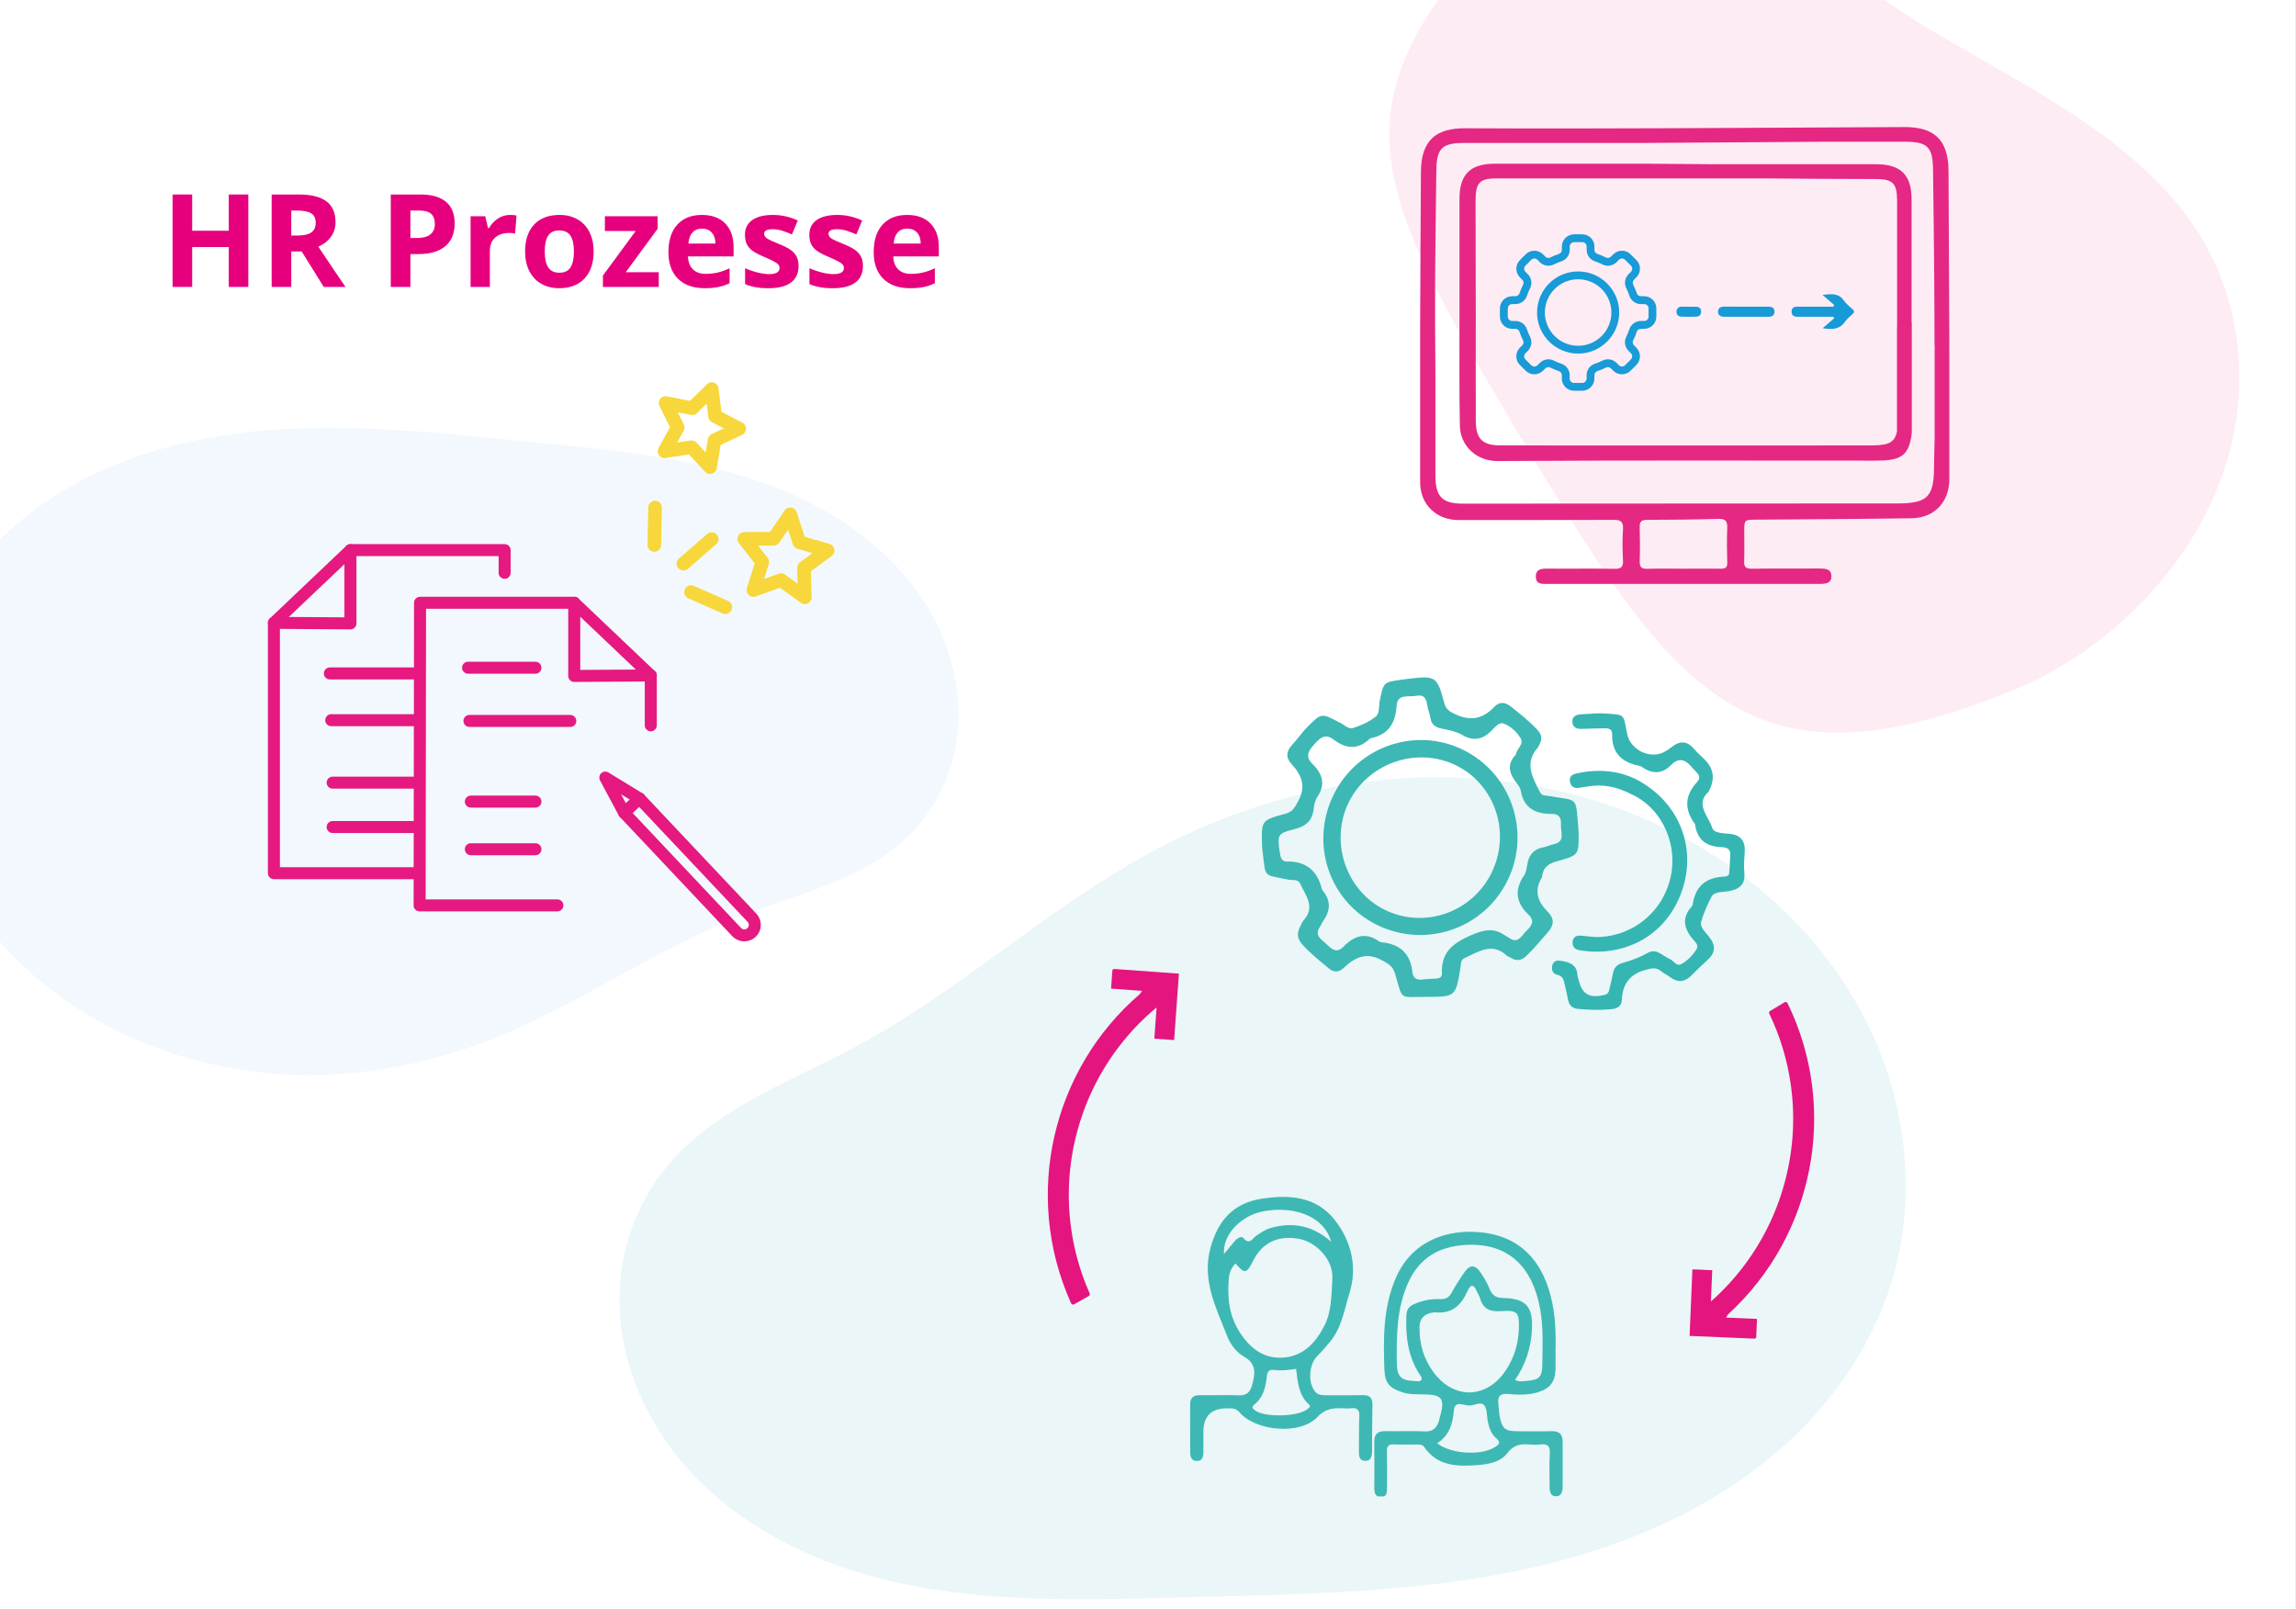 <svg xmlns="http://www.w3.org/2000/svg" xmlns:xlink="http://www.w3.org/1999/xlink" width="1849" zoomAndPan="magnify" viewBox="0 0 1386.75 972" height="1296" preserveAspectRatio="xMidYMid meet" version="1.0"><rect x="0" y="0" width="1386.75" height="972" fill="#333333" stroke="none"/><defs><g/><clipPath id="db04a16427"><path d="M 0 0.086 L 1386.5 0.086 L 1386.5 971.91 L 0 971.91 Z M 0 0.086 " clip-rule="nonzero"/></clipPath><clipPath id="ce03d1e2dc"><path d="M 0 258 L 579 258 L 579 650 L 0 650 Z M 0 258 " clip-rule="nonzero"/></clipPath><clipPath id="aefc563cc5"><path d="M 612.484 582 L -14.664 692.156 L -83.43 300.648 L 543.719 190.496 Z M 612.484 582 " clip-rule="nonzero"/></clipPath><clipPath id="be952f09c2"><path d="M 612.484 582 L -14.664 692.156 L -83.43 300.648 L 543.719 190.496 Z M 612.484 582 " clip-rule="nonzero"/></clipPath><clipPath id="bf64686473"><path d="M 839 0.086 L 1353 0.086 L 1353 443 L 839 443 Z M 839 0.086 " clip-rule="nonzero"/></clipPath><clipPath id="22f024e28d"><path d="M 1217.402 568.875 L 693.172 275.48 L 925.762 -140.109 L 1449.996 153.285 Z M 1217.402 568.875 " clip-rule="nonzero"/></clipPath><clipPath id="da013f98ab"><path d="M 1217.402 568.875 L 693.172 275.48 L 925.762 -140.109 L 1449.996 153.285 Z M 1217.402 568.875 " clip-rule="nonzero"/></clipPath><clipPath id="d9ef6e3756"><path d="M 374 469 L 1151 469 L 1151 966 L 374 966 Z M 374 469 " clip-rule="nonzero"/></clipPath><clipPath id="7e11dea20b"><path d="M 310.539 621.32 L 1068.148 387.914 L 1213.668 860.258 L 456.059 1093.66 Z M 310.539 621.32 " clip-rule="nonzero"/></clipPath><clipPath id="d9cbc1a37b"><path d="M 310.539 621.32 L 1068.148 387.914 L 1213.668 860.258 L 456.059 1093.66 Z M 310.539 621.32 " clip-rule="nonzero"/></clipPath><clipPath id="2bb924ca8b"><path d="M 762.086 409 L 954 409 L 954 603 L 762.086 603 Z M 762.086 409 " clip-rule="nonzero"/></clipPath><clipPath id="79c7a84c50"><path d="M 937 430 L 1053.836 430 L 1053.836 610 L 937 610 Z M 937 430 " clip-rule="nonzero"/></clipPath><clipPath id="4c37641f98"><path d="M 830 743 L 944 743 L 944 903.836 L 830 903.836 Z M 830 743 " clip-rule="nonzero"/></clipPath><clipPath id="f16c94c1a9"><path d="M 336 264 L 401 264 L 401 405 L 336 405 Z M 336 264 " clip-rule="nonzero"/></clipPath><clipPath id="374688b644"><path d="M 415.285 214.59 L 527.188 326.492 L 448.699 404.98 L 336.797 293.082 Z M 415.285 214.59 " clip-rule="nonzero"/></clipPath><clipPath id="44d0c70902"><path d="M 32.055 -168.641 L 526.855 326.16 L 157.746 695.27 L -337.055 200.469 Z M 32.055 -168.641 " clip-rule="nonzero"/></clipPath><clipPath id="23512ab600"><path d="M 32.055 -168.641 L 526.855 326.16 L 157.746 695.27 L -337.055 200.469 Z M 32.055 -168.641 " clip-rule="nonzero"/></clipPath><clipPath id="df0e657702"><path d="M 336 383 L 370 383 L 370 405 L 336 405 Z M 336 383 " clip-rule="nonzero"/></clipPath><clipPath id="98924e9355"><path d="M 415.285 214.59 L 527.188 326.492 L 448.699 404.98 L 336.797 293.082 Z M 415.285 214.59 " clip-rule="nonzero"/></clipPath><clipPath id="6ea9c9e652"><path d="M 32.055 -168.641 L 526.855 326.16 L 157.746 695.27 L -337.055 200.469 Z M 32.055 -168.641 " clip-rule="nonzero"/></clipPath><clipPath id="faf537d2d1"><path d="M 32.055 -168.641 L 526.855 326.16 L 157.746 695.27 L -337.055 200.469 Z M 32.055 -168.641 " clip-rule="nonzero"/></clipPath><clipPath id="ba8865a369"><path d="M 363 360 L 392 360 L 392 390 L 363 390 Z M 363 360 " clip-rule="nonzero"/></clipPath><clipPath id="f96c26f564"><path d="M 415.285 214.59 L 527.188 326.492 L 448.699 404.98 L 336.797 293.082 Z M 415.285 214.59 " clip-rule="nonzero"/></clipPath><clipPath id="7c062d37f3"><path d="M 32.055 -168.641 L 526.855 326.16 L 157.746 695.27 L -337.055 200.469 Z M 32.055 -168.641 " clip-rule="nonzero"/></clipPath><clipPath id="843cf81ecd"><path d="M 32.055 -168.641 L 526.855 326.16 L 157.746 695.27 L -337.055 200.469 Z M 32.055 -168.641 " clip-rule="nonzero"/></clipPath><clipPath id="4ec1252481"><path d="M 391 302 L 400 302 L 400 334 L 391 334 Z M 391 302 " clip-rule="nonzero"/></clipPath><clipPath id="be77cda4bc"><path d="M 415.285 214.59 L 527.188 326.492 L 448.699 404.98 L 336.797 293.082 Z M 415.285 214.59 " clip-rule="nonzero"/></clipPath><clipPath id="356ee99659"><path d="M 32.055 -168.641 L 526.855 326.16 L 157.746 695.27 L -337.055 200.469 Z M 32.055 -168.641 " clip-rule="nonzero"/></clipPath><clipPath id="a53a770b05"><path d="M 32.055 -168.641 L 526.855 326.16 L 157.746 695.27 L -337.055 200.469 Z M 32.055 -168.641 " clip-rule="nonzero"/></clipPath><clipPath id="c350741293"><path d="M 413 353 L 443 353 L 443 371 L 413 371 Z M 413 353 " clip-rule="nonzero"/></clipPath><clipPath id="724808450c"><path d="M 415.285 214.59 L 527.188 326.492 L 448.699 404.98 L 336.797 293.082 Z M 415.285 214.59 " clip-rule="nonzero"/></clipPath><clipPath id="7df7c7e495"><path d="M 32.055 -168.641 L 526.855 326.16 L 157.746 695.27 L -337.055 200.469 Z M 32.055 -168.641 " clip-rule="nonzero"/></clipPath><clipPath id="183ad21ca6"><path d="M 32.055 -168.641 L 526.855 326.16 L 157.746 695.27 L -337.055 200.469 Z M 32.055 -168.641 " clip-rule="nonzero"/></clipPath><clipPath id="db3992abb1"><path d="M 408 321 L 434 321 L 434 345 L 408 345 Z M 408 321 " clip-rule="nonzero"/></clipPath><clipPath id="48f632ec8f"><path d="M 415.285 214.59 L 527.188 326.492 L 448.699 404.98 L 336.797 293.082 Z M 415.285 214.59 " clip-rule="nonzero"/></clipPath><clipPath id="11afbebc9f"><path d="M 32.055 -168.641 L 526.855 326.16 L 157.746 695.27 L -337.055 200.469 Z M 32.055 -168.641 " clip-rule="nonzero"/></clipPath><clipPath id="a54d8d7604"><path d="M 32.055 -168.641 L 526.855 326.16 L 157.746 695.27 L -337.055 200.469 Z M 32.055 -168.641 " clip-rule="nonzero"/></clipPath><clipPath id="628ef5db06"><path d="M 445 306 L 504 306 L 504 365 L 445 365 Z M 445 306 " clip-rule="nonzero"/></clipPath><clipPath id="fa35c8a24b"><path d="M 415.285 214.59 L 527.188 326.492 L 448.699 404.98 L 336.797 293.082 Z M 415.285 214.59 " clip-rule="nonzero"/></clipPath><clipPath id="1623efd0b8"><path d="M 32.055 -168.641 L 526.855 326.16 L 157.746 695.27 L -337.055 200.469 Z M 32.055 -168.641 " clip-rule="nonzero"/></clipPath><clipPath id="64a49d32e4"><path d="M 32.055 -168.641 L 526.855 326.16 L 157.746 695.27 L -337.055 200.469 Z M 32.055 -168.641 " clip-rule="nonzero"/></clipPath><clipPath id="ab02a00e23"><path d="M 397 230 L 451 230 L 451 287 L 397 287 Z M 397 230 " clip-rule="nonzero"/></clipPath><clipPath id="e48f71c100"><path d="M 415.285 214.59 L 527.188 326.492 L 448.699 404.98 L 336.797 293.082 Z M 415.285 214.59 " clip-rule="nonzero"/></clipPath><clipPath id="adead494fc"><path d="M 32.055 -168.641 L 526.855 326.16 L 157.746 695.27 L -337.055 200.469 Z M 32.055 -168.641 " clip-rule="nonzero"/></clipPath><clipPath id="4115463004"><path d="M 32.055 -168.641 L 526.855 326.16 L 157.746 695.27 L -337.055 200.469 Z M 32.055 -168.641 " clip-rule="nonzero"/></clipPath><clipPath id="aeb1f0d38d"><path d="M 1020 605 L 1096 605 L 1096 809 L 1020 809 Z M 1020 605 " clip-rule="nonzero"/></clipPath><clipPath id="ccc462f2d6"><path d="M 941.949 676.359 L 1090.512 587.227 L 1180.031 736.43 L 1031.473 825.566 Z M 941.949 676.359 " clip-rule="nonzero"/></clipPath><clipPath id="318cb0bdac"><path d="M 691.418 614.695 L 996.902 431.406 L 1180.188 736.891 L 874.703 920.18 Z M 691.418 614.695 " clip-rule="nonzero"/></clipPath><clipPath id="b9c630b31c"><path d="M 632 585 L 713 585 L 713 788 L 632 788 Z M 632 585 " clip-rule="nonzero"/></clipPath><clipPath id="3afd2630a8"><path d="M 786.668 720.887 L 635.516 805.555 L 550.48 653.75 L 701.633 569.082 Z M 786.668 720.887 " clip-rule="nonzero"/></clipPath><clipPath id="dab9d28994"><path d="M 1035.25 789.992 L 724.441 964.094 L 550.34 653.285 L 861.148 479.184 Z M 1035.25 789.992 " clip-rule="nonzero"/></clipPath><clipPath id="5eb4431fe7"><path d="M 857 76.742 L 1178 76.742 L 1178 352.742 L 857 352.742 Z M 857 76.742 " clip-rule="nonzero"/></clipPath><clipPath id="13bd816fb9"><path d="M 905.918 141.523 L 1000.418 141.523 L 1000.418 236.023 L 905.918 236.023 Z M 905.918 141.523 " clip-rule="nonzero"/></clipPath><clipPath id="5f3ea7b0da"><path d="M 373 478 L 459.914 478 L 459.914 568.652 L 373 568.652 Z M 373 478 " clip-rule="nonzero"/></clipPath><clipPath id="7c2f212ebb"><path d="M 161.414 328.652 L 309 328.652 L 309 532 L 161.414 532 Z M 161.414 328.652 " clip-rule="nonzero"/></clipPath><clipPath id="8323b7a6a1"><path d="M 161.414 328.652 L 216 328.652 L 216 380 L 161.414 380 Z M 161.414 328.652 " clip-rule="nonzero"/></clipPath></defs><g clip-path="url(#db04a16427)"><path fill="#ffffff" d="M 0 0.086 L 1386.75 0.086 L 1386.75 1951.586 L 0 1951.586 Z M 0 0.086 " fill-opacity="1" fill-rule="nonzero"/><path fill="#ffffff" d="M 0 0.086 L 1386.75 0.086 L 1386.75 972.086 L 0 972.086 Z M 0 0.086 " fill-opacity="1" fill-rule="nonzero"/><path fill="#ffffff" d="M 0 0.086 L 1386.75 0.086 L 1386.75 972.086 L 0 972.086 Z M 0 0.086 " fill-opacity="1" fill-rule="nonzero"/></g><g clip-path="url(#ce03d1e2dc)"><g clip-path="url(#aefc563cc5)"><g clip-path="url(#be952f09c2)"><path fill="#f2f8fd" d="M 321.574 267.027 C 381.34 272.938 443.223 278.273 495.875 307.199 C 522.199 321.664 545.684 342.105 561.004 367.957 C 576.324 393.812 582.996 425.301 576.465 454.633 C 572.172 473.906 562.238 491.93 548 505.598 C 534.621 518.438 517.859 527.219 500.656 534.121 C 483.453 541.023 465.605 546.207 448.316 552.898 C 395.379 573.379 348.613 607.586 295.73 628.215 C 252.867 644.934 206.203 652.395 160.402 648.004 C 114.605 643.613 69.766 627.188 33.027 599.453 C -0.715 573.977 -27.508 538.75 -40.527 498.504 C -53.543 458.258 -52.242 413.074 -34.512 374.684 C -20.574 344.504 2.973 319.258 30.738 301.016 C 58.508 282.773 90.383 271.324 123.012 265.074 C 188.262 252.57 255.453 260.488 321.574 267.027 Z M 321.574 267.027 " fill-opacity="1" fill-rule="nonzero"/></g></g></g><g clip-path="url(#bf64686473)"><g clip-path="url(#22f024e28d)"><g clip-path="url(#da013f98ab)"><path fill="#feecf4" d="M 1217.094 416.352 C 1298.793 382.699 1374.23 288.543 1346.898 184.418 C 1319.57 80.293 1196.504 46.309 1126.883 -8.504 C 1057.258 -63.32 963.074 -116.031 884.328 -20.531 C 805.484 74.914 836.539 127.188 925.07 275.152 C 1013.602 423.117 1060.316 480.961 1217.094 416.352 Z M 1217.094 416.352 " fill-opacity="1" fill-rule="nonzero"/></g></g></g><g clip-path="url(#d9ef6e3756)"><g clip-path="url(#7e11dea20b)"><g clip-path="url(#d9cbc1a37b)"><path fill="#eaf6f7" d="M 718.605 964.703 C 643.867 966.703 566.605 969.742 497.094 942.234 C 462.336 928.48 430.168 906.918 407.242 877.398 C 384.32 847.883 371.207 810.074 374.738 772.867 C 377.055 748.422 386.539 724.637 402.008 705.562 C 416.547 687.641 435.891 674.199 456.074 663.008 C 476.258 651.82 497.5 642.648 517.82 631.707 C 580.039 598.203 632.512 548.73 694.641 515.059 C 744.996 487.766 801.484 471.309 858.734 469.605 C 915.984 467.902 973.914 481.199 1023.582 509.703 C 1069.203 535.887 1107.75 575.188 1130.059 622.816 C 1152.367 670.445 1157.75 726.398 1141.789 776.52 C 1129.242 815.918 1104.066 850.73 1072.59 877.555 C 1041.113 904.379 1003.508 923.461 964.176 936.246 C 885.512 961.812 801.289 962.488 718.605 964.703 Z M 718.605 964.703 " fill-opacity="1" fill-rule="nonzero"/></g></g></g><g fill="#e6007e" fill-opacity="1"><g transform="translate(97.2, 173.312)"><g><path d="M 52.781 0 L 40.984 0 L 40.984 -24.094 L 18.875 -24.094 L 18.875 0 L 7.031 0 L 7.031 -55.844 L 18.875 -55.844 L 18.875 -33.953 L 40.984 -33.953 L 40.984 -55.844 L 52.781 -55.844 Z M 52.781 0 "/></g></g></g><g fill="#e6007e" fill-opacity="1"><g transform="translate(157.046, 173.312)"><g><path d="M 18.875 -31.047 L 22.688 -31.047 C 26.426 -31.047 29.188 -31.672 30.969 -32.922 C 32.75 -34.172 33.641 -36.129 33.641 -38.797 C 33.641 -41.453 32.727 -43.336 30.906 -44.453 C 29.094 -45.578 26.273 -46.141 22.453 -46.141 L 18.875 -46.141 Z M 18.875 -21.422 L 18.875 0 L 7.031 0 L 7.031 -55.844 L 23.297 -55.844 C 30.879 -55.844 36.492 -54.457 40.141 -51.688 C 43.785 -48.926 45.609 -44.734 45.609 -39.109 C 45.609 -35.828 44.703 -32.906 42.891 -30.344 C 41.078 -27.781 38.52 -25.773 35.219 -24.328 C 43.613 -11.773 49.086 -3.664 51.641 0 L 38.5 0 L 25.172 -21.422 Z M 18.875 -21.422 "/></g></g></g><g fill="#e6007e" fill-opacity="1"><g transform="translate(208.681, 173.312)"><g/></g></g><g fill="#e6007e" fill-opacity="1"><g transform="translate(228.999, 173.312)"><g><path d="M 18.875 -29.562 L 22.766 -29.562 C 26.398 -29.562 29.117 -30.281 30.922 -31.719 C 32.734 -33.156 33.641 -35.25 33.641 -38 C 33.641 -40.781 32.883 -42.832 31.375 -44.156 C 29.863 -45.477 27.488 -46.141 24.25 -46.141 L 18.875 -46.141 Z M 45.609 -38.422 C 45.609 -32.41 43.727 -27.812 39.969 -24.625 C 36.207 -21.445 30.867 -19.859 23.953 -19.859 L 18.875 -19.859 L 18.875 0 L 7.031 0 L 7.031 -55.844 L 24.859 -55.844 C 31.629 -55.844 36.781 -54.383 40.312 -51.469 C 43.844 -48.551 45.609 -44.203 45.609 -38.422 Z M 45.609 -38.422 "/></g></g></g><g fill="#e6007e" fill-opacity="1"><g transform="translate(278.113, 173.312)"><g><path d="M 29.938 -43.5 C 31.52 -43.5 32.832 -43.383 33.875 -43.156 L 33 -32.234 C 32.051 -32.484 30.906 -32.609 29.562 -32.609 C 25.844 -32.609 22.945 -31.656 20.875 -29.75 C 18.801 -27.844 17.766 -25.172 17.766 -21.734 L 17.766 0 L 6.109 0 L 6.109 -42.703 L 14.938 -42.703 L 16.656 -35.516 L 17.219 -35.516 C 18.551 -37.91 20.344 -39.836 22.594 -41.297 C 24.844 -42.766 27.289 -43.5 29.938 -43.5 Z M 29.938 -43.5 "/></g></g></g><g fill="#e6007e" fill-opacity="1"><g transform="translate(313.632, 173.312)"><g><path d="M 15.391 -21.422 C 15.391 -17.203 16.082 -14.008 17.469 -11.844 C 18.863 -9.676 21.125 -8.594 24.25 -8.594 C 27.352 -8.594 29.586 -9.664 30.953 -11.812 C 32.316 -13.969 33 -17.172 33 -21.422 C 33 -25.648 32.312 -28.82 30.938 -30.938 C 29.562 -33.051 27.305 -34.109 24.172 -34.109 C 21.066 -34.109 18.828 -33.055 17.453 -30.953 C 16.078 -28.848 15.391 -25.672 15.391 -21.422 Z M 44.922 -21.422 C 44.922 -14.473 43.086 -9.035 39.422 -5.109 C 35.754 -1.191 30.645 0.766 24.094 0.766 C 20 0.766 16.383 -0.129 13.25 -1.922 C 10.125 -3.723 7.719 -6.301 6.031 -9.656 C 4.352 -13.02 3.516 -16.941 3.516 -21.422 C 3.516 -28.398 5.332 -33.82 8.969 -37.688 C 12.613 -41.562 17.734 -43.5 24.328 -43.5 C 28.43 -43.5 32.047 -42.609 35.172 -40.828 C 38.305 -39.047 40.711 -36.484 42.391 -33.141 C 44.078 -29.805 44.922 -25.898 44.922 -21.422 Z M 44.922 -21.422 "/></g></g></g><g fill="#e6007e" fill-opacity="1"><g transform="translate(362.059, 173.312)"><g><path d="M 35.828 0 L 2.094 0 L 2.094 -6.875 L 21.891 -33.797 L 3.281 -33.797 L 3.281 -42.703 L 35.141 -42.703 L 35.141 -35.141 L 15.891 -8.906 L 35.828 -8.906 Z M 35.828 0 "/></g></g></g><g fill="#e6007e" fill-opacity="1"><g transform="translate(400.212, 173.312)"><g><path d="M 23.797 -35.219 C 21.328 -35.219 19.391 -34.43 17.984 -32.859 C 16.586 -31.297 15.785 -29.078 15.578 -26.203 L 31.922 -26.203 C 31.879 -29.078 31.129 -31.297 29.672 -32.859 C 28.223 -34.43 26.266 -35.219 23.797 -35.219 Z M 25.438 0.766 C 18.562 0.766 13.188 -1.129 9.312 -4.922 C 5.445 -8.723 3.516 -14.098 3.516 -21.047 C 3.516 -28.203 5.301 -33.734 8.875 -37.641 C 12.457 -41.547 17.406 -43.5 23.719 -43.5 C 29.75 -43.5 34.445 -41.781 37.812 -38.344 C 41.176 -34.906 42.859 -30.156 42.859 -24.094 L 42.859 -18.453 L 15.312 -18.453 C 15.438 -15.141 16.414 -12.551 18.25 -10.688 C 20.082 -8.832 22.656 -7.906 25.969 -7.906 C 28.539 -7.906 30.973 -8.172 33.266 -8.703 C 35.555 -9.242 37.953 -10.098 40.453 -11.266 L 40.453 -2.25 C 38.41 -1.227 36.227 -0.473 33.906 0.016 C 31.594 0.516 28.77 0.766 25.438 0.766 Z M 25.438 0.766 "/></g></g></g><g fill="#e6007e" fill-opacity="1"><g transform="translate(446.424, 173.312)"><g><path d="M 35.906 -12.688 C 35.906 -8.301 34.379 -4.961 31.328 -2.672 C 28.285 -0.379 23.738 0.766 17.688 0.766 C 14.582 0.766 11.93 0.551 9.734 0.125 C 7.547 -0.289 5.5 -0.906 3.594 -1.719 L 3.594 -11.344 C 5.758 -10.32 8.195 -9.469 10.906 -8.781 C 13.613 -8.094 16 -7.75 18.062 -7.75 C 22.289 -7.75 24.406 -8.973 24.406 -11.422 C 24.406 -12.336 24.125 -13.082 23.562 -13.656 C 23 -14.227 22.031 -14.875 20.656 -15.594 C 19.281 -16.32 17.445 -17.172 15.156 -18.141 C 11.875 -19.516 9.461 -20.785 7.922 -21.953 C 6.379 -23.129 5.258 -24.473 4.562 -25.984 C 3.863 -27.504 3.516 -29.367 3.516 -31.578 C 3.516 -35.379 4.984 -38.316 7.922 -40.391 C 10.867 -42.461 15.039 -43.5 20.438 -43.5 C 25.57 -43.5 30.57 -42.379 35.438 -40.141 L 31.922 -31.734 C 29.785 -32.648 27.785 -33.398 25.922 -33.984 C 24.066 -34.578 22.172 -34.875 20.234 -34.875 C 16.805 -34.875 15.094 -33.941 15.094 -32.078 C 15.094 -31.035 15.645 -30.129 16.75 -29.359 C 17.852 -28.598 20.273 -27.469 24.016 -25.969 C 27.359 -24.625 29.805 -23.363 31.359 -22.188 C 32.91 -21.02 34.055 -19.672 34.797 -18.141 C 35.535 -16.609 35.906 -14.789 35.906 -12.688 Z M 35.906 -12.688 "/></g></g></g><g fill="#e6007e" fill-opacity="1"><g transform="translate(485.303, 173.312)"><g><path d="M 35.906 -12.688 C 35.906 -8.301 34.379 -4.961 31.328 -2.672 C 28.285 -0.379 23.738 0.766 17.688 0.766 C 14.582 0.766 11.93 0.551 9.734 0.125 C 7.547 -0.289 5.5 -0.906 3.594 -1.719 L 3.594 -11.344 C 5.758 -10.32 8.195 -9.469 10.906 -8.781 C 13.613 -8.094 16 -7.75 18.062 -7.75 C 22.289 -7.75 24.406 -8.973 24.406 -11.422 C 24.406 -12.336 24.125 -13.082 23.562 -13.656 C 23 -14.227 22.031 -14.875 20.656 -15.594 C 19.281 -16.32 17.445 -17.172 15.156 -18.141 C 11.875 -19.516 9.461 -20.785 7.922 -21.953 C 6.379 -23.129 5.258 -24.473 4.562 -25.984 C 3.863 -27.504 3.516 -29.367 3.516 -31.578 C 3.516 -35.379 4.984 -38.316 7.922 -40.391 C 10.867 -42.461 15.039 -43.5 20.438 -43.5 C 25.57 -43.5 30.57 -42.379 35.438 -40.141 L 31.922 -31.734 C 29.785 -32.648 27.785 -33.398 25.922 -33.984 C 24.066 -34.578 22.172 -34.875 20.234 -34.875 C 16.805 -34.875 15.094 -33.941 15.094 -32.078 C 15.094 -31.035 15.645 -30.129 16.75 -29.359 C 17.852 -28.598 20.273 -27.469 24.016 -25.969 C 27.359 -24.625 29.805 -23.363 31.359 -22.188 C 32.91 -21.02 34.055 -19.672 34.797 -18.141 C 35.535 -16.609 35.906 -14.789 35.906 -12.688 Z M 35.906 -12.688 "/></g></g></g><g fill="#e6007e" fill-opacity="1"><g transform="translate(524.182, 173.312)"><g><path d="M 23.797 -35.219 C 21.328 -35.219 19.391 -34.43 17.984 -32.859 C 16.586 -31.297 15.785 -29.078 15.578 -26.203 L 31.922 -26.203 C 31.879 -29.078 31.129 -31.297 29.672 -32.859 C 28.223 -34.43 26.266 -35.219 23.797 -35.219 Z M 25.438 0.766 C 18.562 0.766 13.188 -1.129 9.312 -4.922 C 5.445 -8.723 3.516 -14.098 3.516 -21.047 C 3.516 -28.203 5.301 -33.734 8.875 -37.641 C 12.457 -41.547 17.406 -43.5 23.719 -43.5 C 29.75 -43.5 34.445 -41.781 37.812 -38.344 C 41.176 -34.906 42.859 -30.156 42.859 -24.094 L 42.859 -18.453 L 15.312 -18.453 C 15.438 -15.141 16.414 -12.551 18.25 -10.688 C 20.082 -8.832 22.656 -7.906 25.969 -7.906 C 28.539 -7.906 30.973 -8.172 33.266 -8.703 C 35.555 -9.242 37.953 -10.098 40.453 -11.266 L 40.453 -2.25 C 38.41 -1.227 36.227 -0.473 33.906 0.016 C 31.594 0.516 28.77 0.766 25.438 0.766 Z M 25.438 0.766 "/></g></g></g><g clip-path="url(#2bb924ca8b)"><path fill="#3db8b4" d="M 808.766 436.238 C 811.453 437.172 814.078 440.766 817.402 439.684 C 822.129 438.164 826.914 435.977 830.793 432.938 C 833.535 430.809 832.691 426.25 833.422 422.805 C 835.695 412.059 835.578 412.031 846.551 410.543 C 847.805 410.367 849.027 410.164 850.285 410.016 C 867.234 408.031 867.965 408.41 872.309 424.586 C 873.359 428.527 875.52 429.812 879.109 431.477 C 888.297 435.684 895.621 434.195 902.449 427.039 C 905.715 423.625 908.984 423.887 912.895 427.039 C 918.32 431.363 923.66 435.598 928.441 440.676 C 931.215 443.625 931.68 446.34 929.758 449.73 C 929.434 450.285 929.316 450.957 928.91 451.422 C 920.449 460.797 925.582 469.41 930.02 478.258 C 931.332 480.887 933.434 480.391 935.27 480.738 C 953.914 484.129 951.492 480.039 953.445 502.055 C 953.445 502.262 953.445 502.465 953.445 502.699 C 953.621 516.305 953.68 516.57 940.492 520.191 C 935.27 521.621 931.887 523.898 931.391 529.535 C 931.391 529.738 931.273 529.941 931.184 530.117 C 926.43 538.031 928.707 544.602 934.746 550.645 C 938.828 554.734 938.859 558.648 934.746 563.23 C 930.516 567.934 926.633 572.895 922.023 577.246 C 919.02 580.109 915.957 580.809 912.426 578.445 C 911.727 577.977 910.793 577.859 910.207 577.305 C 901.223 568.895 892.965 574.852 884.594 578.68 C 883.309 579.262 882.637 580.227 882.434 581.539 C 882.258 582.562 882.23 583.613 882.055 584.664 C 879.281 601.688 879.227 602.125 861.984 602.098 C 844.273 602.098 847.598 604.551 842.492 587.848 C 841.121 583.438 838.469 582.094 834.793 580.051 C 825.34 574.824 818.367 578.152 811.566 584.605 C 808.68 587.352 805.617 587.469 802.555 584.898 C 797.125 580.312 791.555 575.992 786.738 570.648 C 783.531 567.055 783.121 563.816 785.195 559.844 C 785.863 558.531 786.332 557.012 787.293 555.961 C 794.793 547.754 788.434 540.836 785.309 533.738 C 784.027 530.82 780.438 531.781 777.898 531.258 C 762.523 528.016 764.684 530.379 762.641 514.961 C 762.438 513.504 762.32 512.043 762.262 510.582 C 761.824 495.574 761.797 495.398 776.297 491.543 C 780.758 490.348 782.16 487.543 784.172 483.777 C 789.016 474.781 786.07 468.039 780.09 461.496 C 776.441 457.523 776.852 453.73 780.496 449.816 C 783.793 446.281 786.508 442.195 789.891 438.809 C 798.148 430.574 798.234 430.66 808.824 436.297 Z M 915.52 455.891 C 915.984 452.152 920.652 449.582 918.465 445.934 C 916.102 442.02 912.426 438.574 908.168 437.055 C 905.133 435.977 902.625 439.625 900.492 441.699 C 895.211 446.809 889.727 447.684 883.484 444.062 C 879.605 441.816 875.258 440.941 870.969 440.121 C 866.941 439.363 864.52 437.668 863.906 433.434 C 863.559 430.953 862.391 428.586 862.07 426.105 C 861.543 422.016 860.145 419.301 855.359 420.266 C 850.836 421.172 844.012 418.777 843.543 426.223 C 842.902 436.766 838.641 443.566 828.109 445.875 C 827.703 445.961 827.293 446.168 827 446.457 C 819.91 453.145 812.676 452.152 805.559 446.75 C 800.191 442.664 797.156 445.844 793.656 449.73 C 790.184 453.613 788.227 456.941 792.723 461.41 C 798.41 467.074 800.918 473.383 795.812 481.031 C 794.473 483.047 793.715 485.734 793.48 488.188 C 792.781 495.516 788.93 499.047 781.84 500.801 C 771.453 503.371 771.422 504.129 773 515.137 C 773.406 517.883 774.105 520.422 777.23 520.363 C 789.047 520.102 795.727 526.09 798.469 537.215 C 798.527 537.418 798.613 537.621 798.762 537.77 C 804.07 543.957 803.602 550.238 798.965 556.602 C 798.352 557.449 798.09 558.559 797.477 559.406 C 793.188 565.188 798.527 567.551 801.504 570.531 C 804.363 573.395 807.453 575.961 811.508 571.758 C 817.898 565.129 824.988 562.793 833.129 568.723 C 833.449 568.953 833.918 569.07 834.324 569.102 C 845.293 570.152 851.887 575.73 853.055 587.086 C 853.406 590.621 855.504 592.141 859.125 591.645 C 861.809 591.293 864.551 591.234 867.262 591.059 C 869.336 590.941 870.969 590.445 870.879 587.816 C 870.441 575.555 876.977 569.977 887.918 565.129 C 896.262 561.449 902.359 560.047 909.539 565.391 C 910.035 565.77 910.703 565.887 911.199 566.27 C 916.715 570.559 918.992 565.188 921.793 562.383 C 924.535 559.641 927.598 556.602 923.164 552.426 C 915.84 545.477 914.41 537.68 920.449 528.891 C 921.703 527.082 922.082 524.539 922.434 522.293 C 923.309 516.363 926.371 512.773 932.352 511.723 C 934.395 511.371 936.348 510.348 938.391 509.91 C 945.539 508.391 942.621 502.816 942.797 498.699 C 942.941 495.078 942.652 491.543 937.281 491.602 C 927.566 491.691 920.273 488.246 918.496 477.441 C 918.23 475.891 917.125 474.344 916.102 473.059 C 911.609 467.367 909.801 461.613 915.547 455.859 Z M 915.52 455.891 " fill-opacity="1" fill-rule="nonzero"/></g><g clip-path="url(#79c7a84c50)"><path fill="#35b6b3" d="M 1031.898 478.285 C 1023.613 485.676 1031.984 492.977 1034.262 500.246 C 1035.195 503.164 1040.797 503.281 1044.414 503.605 C 1051.562 504.246 1054.246 508.043 1053.777 514.875 C 1053.516 518.848 1053.137 522.875 1053.547 526.816 C 1054.332 534.527 1050.277 537.301 1043.539 538.352 C 1040.098 538.906 1035.34 538.5 1033.734 541.594 C 1031.254 546.383 1028.949 551.492 1027.492 556.66 C 1026.559 559.93 1030.117 563.113 1032.246 565.801 C 1036.391 571.086 1036.246 575.406 1031.141 579.992 C 1027.871 582.914 1024.719 586.035 1021.629 589.133 C 1017.078 593.656 1013.078 593.426 1008.41 589.98 C 1006.719 588.723 1004.766 587.848 1003.16 586.504 C 1000.387 584.195 997.91 584.781 994.523 585.629 C 984.75 588.082 980.023 593.922 979.586 603.82 C 979.41 607.703 976.844 609.191 973.285 609.543 C 966.574 610.215 959.895 609.98 953.211 609.398 C 949.859 609.105 947.816 607.441 947.113 604.055 C 946.504 600.957 945.859 597.863 945.102 594.797 C 944.461 592.227 944.227 589.539 940.609 588.781 C 937.777 588.168 936.758 585.57 937.664 582.766 C 938.598 579.906 941.016 580.02 943.41 580.43 C 948.281 581.246 952.395 582.883 952.715 588.812 C 952.773 589.832 953.211 590.855 953.477 591.875 C 955.547 600.637 960.07 603.117 969.113 600.93 C 971.621 600.316 971.77 598.594 972.207 596.812 C 972.965 593.746 973.664 590.68 974.277 587.586 C 974.918 584.312 976.844 582.473 980.023 581.598 C 985.305 580.137 990.383 578.297 995.195 575.555 C 1000.594 572.457 1004.094 577.453 1008.352 579.145 C 1010.773 580.109 1012.438 583.906 1015.355 582.355 C 1019.234 580.312 1022.445 577.012 1024.719 573.219 C 1026.18 570.766 1023.73 568.777 1022.387 567.172 C 1016.961 560.719 1015.676 554.297 1021.773 547.52 C 1022.035 547.23 1022.301 546.793 1022.355 546.41 C 1023.902 535.344 1030.41 529.941 1041.352 529.477 C 1042.574 529.418 1044.211 529.066 1044.383 527.664 C 1044.793 524.133 1044.707 520.539 1045.055 516.977 C 1045.641 511.078 1040.562 511.84 1037.789 511.547 C 1029.387 510.641 1025.043 506.23 1023.816 498.145 C 1023.785 497.938 1023.73 497.707 1023.613 497.559 C 1017.223 488.742 1017.484 480.449 1025.07 472.273 C 1028.191 468.883 1024.691 466.723 1022.766 464.387 C 1018.828 459.629 1014.859 456.414 1009.082 462.254 C 1003.656 467.746 997.645 467.484 991.578 463.16 C 991.227 462.926 990.848 462.695 990.441 462.605 C 979.734 460.648 973.402 454.957 973.695 443.305 C 973.75 440.559 971.77 439.828 969.434 439.887 C 964.824 439.977 960.215 440.035 955.605 440.238 C 952.484 440.383 949.914 439.508 949.684 436.121 C 949.418 432.559 952.309 431.535 955.195 431.422 C 959.98 431.246 964.738 430.574 969.609 430.953 C 981.66 431.887 980.344 430.867 982.738 443.129 C 984.691 453.32 997.5 459.16 1006.137 453.641 C 1007.188 452.969 1008.297 452.297 1009.258 451.512 C 1014.305 447.336 1018.914 447.188 1023.32 452.504 C 1025.449 455.074 1028.133 457.145 1030.41 459.629 C 1035.293 464.98 1035.789 471.199 1031.898 478.285 Z M 1031.898 478.285 " fill-opacity="1" fill-rule="nonzero"/></g><path fill="#35b6b3" d="M 986.004 480.066 C 976.551 475.047 967.918 473.441 958.699 475.074 C 957.062 475.367 955.402 475.57 953.766 475.836 C 950.793 476.332 948.836 475.164 948.223 472.156 C 947.551 468.766 949.914 467.629 952.512 467.074 C 965.902 464.242 979.004 465.293 990.848 472.156 C 1016.203 486.871 1025.945 515.957 1013.953 542.938 C 1003.043 567.438 978.449 578.152 953.797 573.891 C 950.793 573.363 949.449 571.379 949.887 568.488 C 950.297 565.625 952.453 564.984 955.051 565.16 C 958.988 565.449 962.984 566.18 966.895 565.918 C 1002.285 563.406 1021.746 524.629 1002.637 494.727 C 998.258 487.863 992.074 482.93 986.035 480.008 Z M 986.004 480.066 " fill-opacity="1" fill-rule="nonzero"/><path fill="#3db8b4" d="M 805.441 480.098 C 819.738 450.926 854.688 438.719 883.602 452.852 C 912.805 467.102 924.883 502.551 910.531 531.812 C 896.176 561.098 860.992 573.043 831.641 558.617 C 802.699 544.367 791.059 509.504 805.441 480.098 Z M 901.047 526.789 C 912.688 502.758 902.887 473.672 879.312 462.227 C 855.504 450.664 826.039 460.973 814.457 484.914 C 802.992 508.656 813.027 538.117 836.453 549.566 C 860.438 561.273 889.32 551.113 901.078 526.816 Z M 901.047 526.789 " fill-opacity="1" fill-rule="nonzero"/><g clip-path="url(#4c37641f98)"><path fill="#3eb8b4" d="M 939.512 814.527 C 939.512 818.621 939.598 822.738 939.512 826.832 C 939.328 834.625 936.273 838.633 928.855 840.918 C 922.953 842.727 916.844 842.52 910.84 841.957 C 905.895 841.5 904.48 843.559 905 847.984 C 905.293 850.5 905.312 853.074 905.793 855.551 C 907.266 863.031 909.156 864.484 916.844 864.484 C 923.68 864.484 930.516 864.629 937.332 864.441 C 941.859 864.316 943.812 866.457 943.812 870.738 C 943.836 879.715 943.855 888.691 943.812 897.672 C 943.812 900.516 943.336 903.738 939.844 903.758 C 936.336 903.758 935.918 900.703 935.941 897.754 C 935.98 891.125 935.648 884.453 936.062 877.848 C 936.355 873.234 934.609 871.945 930.371 872.441 C 928.066 872.715 925.676 872.652 923.348 872.441 C 918.09 871.984 914.062 872.859 910.383 877.699 C 906.227 883.164 899.078 884.391 892.41 884.91 C 880.277 885.848 868.352 885.66 860.352 874.211 C 859.227 872.609 857.98 872.465 856.402 872.465 C 851.52 872.465 846.637 872.59 841.754 872.422 C 838.723 872.32 837.621 873.379 837.703 876.453 C 837.867 883.871 837.766 891.289 837.746 898.711 C 837.746 901.328 837.723 904.152 834.109 904.176 C 830.723 904.195 830.078 901.742 830.078 898.938 C 830.078 889.566 830.16 880.195 830.055 870.824 C 829.992 865.98 832.32 864.316 836.953 864.422 C 844.766 864.609 852.578 864.152 860.371 864.566 C 865.543 864.859 867.871 862.363 869.16 858 C 869.223 857.812 869.242 857.629 869.305 857.441 C 873.023 844.16 871.613 842.25 858.105 842.168 C 854.594 842.145 851.125 842.188 847.676 841.129 C 839.426 838.594 836.457 835.641 836.145 827.164 C 835.5 808.422 835.355 789.695 843.023 771.949 C 852.727 749.508 874.086 741.984 895.383 744.438 C 922.207 747.512 934.672 766.922 938.41 791.773 C 939.555 799.34 939.68 806.922 939.555 814.551 Z M 857.359 802.227 C 857.316 811.828 859.895 820.617 865.543 828.453 C 877.844 845.512 897.875 845.137 909.488 827.664 C 914.477 820.16 916.992 811.953 917.344 803.016 C 917.738 792.668 916.781 791.215 906.352 791.941 C 899.535 792.398 895.59 790.32 893.801 783.816 C 893.449 782.527 892.578 781.387 892.059 780.137 C 890.395 776.148 888.484 774.941 886.363 779.766 C 882.625 788.285 876.953 793.77 866.875 792.629 C 866.5 792.586 866.105 792.688 865.711 792.73 C 859.988 793.48 857.207 796.645 857.359 802.227 Z M 915.039 833.523 C 917.781 834.809 920.105 834.188 922.352 834.02 C 929.707 833.461 931.453 831.652 931.535 824.254 C 931.66 812.949 932.242 801.605 930.184 790.402 C 925.695 765.82 911.547 750.172 884.555 751.98 C 869.203 753.02 857.504 759.668 850.812 774.09 C 843.5 789.82 843.48 806.57 843.664 823.34 C 843.77 831.57 846.305 833.938 854.656 834.145 C 855.965 834.168 857.609 834.809 858.418 833.48 C 859.227 832.109 857.898 830.902 857.211 829.801 C 850.316 818.957 848.883 806.945 849.441 794.457 C 849.586 791.215 850.773 789.156 853.949 787.742 C 859.082 785.48 864.383 784.441 869.844 784.668 C 873.273 784.812 875.207 783.609 876.805 780.699 C 879.051 776.605 881.562 772.656 884.223 768.812 C 887.82 763.598 890.914 763.617 894.445 768.918 C 896.379 771.828 898.27 774.883 899.516 778.121 C 901.117 782.215 903.195 783.898 908.035 784.004 C 921.688 784.254 925.965 789.281 925.281 802.934 C 924.719 814.008 921.438 824.254 915.016 833.543 Z M 867.996 871.738 C 876.348 878.305 894.531 879.32 902.82 874.105 C 904.938 872.754 906.914 871.465 903.898 868.91 C 900.617 866.148 899.309 862.281 898.539 858.188 C 897.938 854.969 898.27 850.914 896.422 848.773 C 894.219 846.238 890.27 849.148 887.051 848.941 C 885.887 848.859 884.742 848.566 883.621 848.316 C 880.215 847.547 878.387 848.234 878.055 852.391 C 877.43 859.871 875.457 866.977 868.016 871.738 Z M 867.996 871.738 " fill-opacity="1" fill-rule="nonzero"/></g><path fill="#3eb8b4" d="M 718.832 862.324 C 718.832 857.648 718.832 852.953 718.832 848.277 C 718.832 844.453 720.602 842.625 724.59 842.688 C 732.59 842.812 740.609 842.52 748.609 842.77 C 752.992 842.895 755.113 840.648 756.148 836.93 C 758 830.199 759.371 823.922 751.328 819.371 C 746.656 816.73 743.082 811.891 741.105 806.801 C 734.438 789.719 725.754 773.137 731.176 753.477 C 735.684 737.102 745.074 726.629 761.988 724.031 C 778.609 721.477 794.859 722.453 806.246 736.957 C 816.301 749.758 819.855 765.57 815.16 780.617 C 812.062 790.551 810.527 801.77 803.293 810.434 C 800.801 813.43 798.289 816.422 795.543 819.141 C 790.477 824.211 789.832 835.246 794.402 840.648 C 796 842.52 797.996 842.727 800.199 842.727 C 807.805 842.707 815.43 842.852 823.035 842.664 C 827.273 842.582 829.039 844.246 828.934 848.547 C 828.707 857.918 828.77 867.289 828.684 876.66 C 828.664 879.551 828.164 882.5 824.426 882.355 C 821.059 882.23 820.727 879.488 820.75 876.766 C 820.832 869.742 820.707 862.695 820.996 855.695 C 821.145 852.059 820.25 850.105 816.199 850.582 C 814.266 850.812 812.293 850.688 810.34 850.602 C 804.688 850.395 800.242 851.039 795.586 855.965 C 785.238 866.875 758.438 864.566 748.504 852.891 C 746.324 850.312 743.766 850.645 741.086 850.645 C 731.586 850.602 726.832 855.348 726.832 864.879 C 726.832 868.973 726.832 873.086 726.832 877.18 C 726.832 879.965 726.148 882.5 722.781 882.418 C 719.457 882.336 718.875 879.715 718.855 876.992 C 718.812 872.109 718.855 867.227 718.855 862.344 Z M 746.238 763.121 C 743.953 765.426 742.562 768.375 742.27 771.367 C 741.129 783.215 742.207 794.684 749.004 805.055 C 755.051 814.281 762.965 820.555 774.371 820.016 C 786.797 819.414 794.32 811.496 799.742 801.062 C 804.438 792.066 804.086 782.34 804.727 772.594 C 805.539 760.523 794.59 750.234 785.113 748.367 C 772.504 745.871 762.527 750.215 756.879 761.5 C 752.93 769.395 751.766 769.582 746.238 763.16 Z M 782.828 826.809 C 778.426 827.434 774.227 828.035 769.988 827.477 C 766.953 827.082 765.582 827.785 765.168 831.258 C 764.441 837.637 763.133 844.016 757.562 848.34 C 755.57 849.898 756.711 850.852 758.082 851.891 C 763.715 856.215 783.766 855.758 789.52 851.227 C 790.641 850.332 792.074 849.648 790.453 848.172 C 784.137 842.414 783.867 834.477 782.828 826.809 Z M 804.023 750.008 C 800.199 735.691 783.453 728.188 763.777 731.473 C 749.586 733.84 738.262 745.871 739.301 757.426 C 741.48 754.785 743.664 752.062 745.906 749.445 C 747.258 747.887 749.812 746.371 750.934 747.723 C 754.84 752.375 756.523 747.785 758.871 746.266 C 761.637 744.48 764.234 742.609 767.559 741.676 C 781.082 737.852 793.133 740.387 804.023 750.008 Z M 804.023 750.008 " fill-opacity="1" fill-rule="nonzero"/><g clip-path="url(#f16c94c1a9)"><g clip-path="url(#374688b644)"><g clip-path="url(#44d0c70902)"><g clip-path="url(#23512ab600)"><path fill="#179bd7" d="M 372.602 402.055 C 356.512 418.473 340.406 434.879 324.352 451.332 C 317.348 458.523 310.492 465.863 303.477 473.02 C 301.625 474.895 301.625 476.102 303.453 478.043 C 311.16 486.266 311.102 486.324 303.18 494.246 C 286.809 510.617 270.438 526.988 254.078 543.348 C 248.934 548.492 248.434 548.48 243.316 543.363 C 212.238 512.309 181.203 481.203 150.031 450.219 C 140.348 440.578 130.336 431.289 120.477 421.824 C 115.789 417.09 111.184 412.277 106.383 407.66 C 103.57 404.965 103.547 402.824 106.375 400.043 C 114.656 391.922 122.734 383.613 130.891 375.363 C 157.953 348.301 185.215 321.41 212.012 294.078 C 220.773 285.156 229.594 276.289 238.332 267.34 C 241.809 263.77 243.043 263.863 246.566 267.387 C 270.949 291.77 295.32 316.137 319.703 340.52 C 323.598 344.418 323.598 344.859 319.559 348.895 C 296.496 371.957 273.496 395.055 250.328 418.012 C 247.559 420.758 247.652 422.223 250.371 424.895 C 258.871 433.254 267.07 441.895 275.371 450.453 C 276.848 451.977 278 453.406 280.27 451.113 C 308.238 422.887 336.281 394.754 364.312 366.582 C 368.664 362.301 373.082 358.09 377.344 353.715 C 379.566 351.422 381.449 351.469 383.613 353.676 C 388.402 358.539 393.156 363.457 398.133 368.129 C 401.062 370.875 400.867 373.188 398.211 375.863 C 390.93 383.195 383.715 390.57 376.477 397.949 C 375.152 399.297 373.895 400.695 372.59 402.066 Z M 125.082 390.613 C 123.508 392.094 121.902 393.535 120.367 395.047 C 114.371 401.027 114.629 406.863 121.141 412.555 C 125.035 416.473 129.105 420.238 132.746 424.367 C 135.223 427.168 136.746 426.809 139.246 424.281 C 156.016 407.309 172.934 390.48 189.805 373.609 C 193.969 369.445 195.191 369.434 199.398 373.711 C 212.664 387.164 225.969 400.582 239.07 414.176 C 241.617 416.816 243.035 416.723 245.574 414.16 C 267.484 392.043 289.496 370.027 311.617 348.121 C 314.27 345.488 314.547 344.094 311.734 341.305 C 289.91 319.734 268.227 298.051 246.656 276.227 C 243.68 273.203 242.121 272.809 238.875 276.078 C 206.422 308.852 173.762 341.422 141.207 374.07 C 135.762 379.516 130.457 385.102 125.082 390.613 Z M 240.387 440.23 C 223.41 423.254 206.391 406.324 189.508 389.254 C 187.227 386.953 185.914 386.895 183.598 389.234 C 170.32 402.719 156.93 416.09 143.445 429.387 C 141.328 431.48 141.141 432.738 143.383 434.938 C 153.824 445.074 164.164 455.32 174.348 465.691 C 176.754 468.145 178.152 468.191 180.57 465.699 C 189.797 456.195 199.234 446.898 208.625 437.555 C 212.207 433.969 213.172 434.004 216.836 437.645 C 225.289 446.074 233.707 454.516 242.148 462.957 C 246.391 467.199 246.391 467.527 242.273 471.668 C 233.012 480.93 223.809 490.273 214.43 499.418 C 212.113 501.688 211.625 503.059 214.242 505.605 C 224.777 515.84 235.148 526.258 245.426 536.77 C 247.68 539.07 248.961 539.188 251.289 536.812 C 264.449 523.422 277.723 510.121 291.129 496.973 C 293.688 494.461 293.352 493.121 291.012 490.809 C 274.047 474.031 257.223 457.113 240.352 440.242 Z M 311.344 455.734 C 311.172 455.559 311.008 455.395 310.832 455.223 C 316.793 449.262 322.773 443.328 328.695 437.359 C 339.551 426.41 350.43 415.484 361.191 404.469 C 364.113 401.477 369.195 398.883 369.266 395.23 C 369.352 391.285 363.758 389.043 361.129 385.648 C 358.758 382.578 357.07 382.824 354.348 385.594 C 333.961 406.328 313.125 426.605 293.145 447.727 C 289.969 451.086 284.117 453.961 284.172 457.812 C 284.242 462.207 290.359 464.906 293.523 468.648 C 295.219 470.672 296.547 470.719 298.418 468.73 C 302.617 464.297 307.016 460.062 311.332 455.742 Z M 210.754 471.309 C 214.965 467.094 219.094 462.777 223.434 458.695 C 225.562 456.703 226.008 455.262 223.574 453.156 C 220.727 450.68 218.055 447.984 215.566 445.145 C 213.566 442.867 212.238 443.355 210.355 445.312 C 204.5 451.371 198.406 457.215 192.527 463.254 C 189.305 466.57 183.477 469.492 183.559 473.316 C 183.637 477.703 189.766 480.387 192.906 484.152 C 194.859 486.504 196.289 485.934 198.152 483.977 C 202.258 479.66 206.539 475.52 210.762 471.297 Z M 244.855 435.133 C 261.621 451.898 278.391 468.668 295.156 485.434 C 295.98 486.258 296.82 487.074 297.645 487.875 C 298.562 488.793 299.41 488.617 300.273 487.734 C 301.133 486.875 301.949 486.012 300.82 484.793 C 300.227 484.152 299.609 483.535 298.996 482.918 C 265.289 449.164 231.559 415.41 197.836 381.668 C 197.117 380.949 196.395 380.227 195.629 379.551 C 194.594 378.633 193.766 379.227 193.012 379.984 C 192.266 380.727 191.578 381.555 192.488 382.602 C 193.242 383.473 194.066 384.297 194.895 385.125 C 211.555 401.785 228.219 418.449 244.879 435.109 Z M 371.625 368.383 C 369.684 370.328 367.902 372.504 365.75 374.168 C 362.293 376.855 362.68 378.984 365.91 381.539 C 368.945 383.945 371.027 388.938 374.457 389.039 C 378.238 389.168 380.402 384.141 383.266 381.371 C 386.359 378.371 391.758 375.484 391.641 371.969 C 391.48 367.645 385.621 365.133 382.586 361.516 C 381.074 359.703 379.852 359.973 378.352 361.59 C 376.199 363.926 373.871 366.113 371.613 368.371 Z M 215.844 475.773 C 211.527 480.09 207.328 484.52 202.848 488.676 C 200.543 490.816 200.59 492.352 202.949 494.199 C 204.938 495.77 206.195 499.004 209.512 495.57 C 218.004 486.797 226.648 478.176 235.41 469.672 C 238.797 466.379 235.25 465.344 233.891 463.562 C 232.285 461.473 230.785 460.461 228.41 463.066 C 224.41 467.465 220.047 471.547 215.832 475.762 Z M 215.844 475.773 " fill-opacity="1" fill-rule="nonzero"/></g></g></g></g><g clip-path="url(#df0e657702)"><g clip-path="url(#98924e9355)"><g clip-path="url(#6ea9c9e652)"><g clip-path="url(#faf537d2d1)"><path fill="#e8f5fb" d="M 311.355 455.723 C 307.039 460.039 302.629 464.285 298.441 468.707 C 296.566 470.695 295.23 470.637 293.543 468.625 C 290.395 464.895 284.277 462.199 284.195 457.789 C 284.129 453.926 289.992 451.062 293.168 447.703 C 313.137 426.57 333.996 406.293 354.371 385.57 C 357.094 382.801 358.781 382.555 361.152 385.625 C 363.781 389.02 369.363 391.25 369.289 395.207 C 369.207 398.848 364.125 401.441 361.215 404.445 C 350.453 415.484 339.586 426.398 328.719 437.336 C 322.785 443.316 316.801 449.254 310.855 455.199 C 311.031 455.371 311.195 455.535 311.367 455.711 Z M 311.355 455.723 " fill-opacity="1" fill-rule="nonzero"/></g></g></g></g><g clip-path="url(#ba8865a369)"><g clip-path="url(#f96c26f564)"><g clip-path="url(#7c062d37f3)"><g clip-path="url(#843cf81ecd)"><path fill="#fefefe" d="M 371.625 368.359 C 373.883 366.102 376.211 363.914 378.363 361.578 C 379.852 359.973 381.074 359.703 382.598 361.504 C 385.633 365.121 391.492 367.633 391.652 371.957 C 391.781 375.461 386.371 378.359 383.277 381.359 C 380.414 384.129 378.238 389.145 374.469 389.027 C 371.039 388.926 368.957 383.934 365.922 381.527 C 362.691 378.973 362.305 376.844 365.762 374.156 C 367.914 372.469 369.695 370.316 371.637 368.371 Z M 371.625 368.359 " fill-opacity="1" fill-rule="nonzero"/></g></g></g></g><g clip-path="url(#4ec1252481)"><g clip-path="url(#be77cda4bc)"><g clip-path="url(#356ee99659)"><g clip-path="url(#a53a770b05)"><path stroke-linecap="round" transform="matrix(1.163, 1.163, -1.164, 1.164, 32.352, -168.344)" fill="none" stroke-linejoin="round" d="M 369.881 57.84 L 360.35 47.949 " stroke="#f7d73b" stroke-width="5" stroke-opacity="1" stroke-miterlimit="4"/></g></g></g></g><g clip-path="url(#c350741293)"><g clip-path="url(#724808450c)"><g clip-path="url(#7df7c7e495)"><g clip-path="url(#183ad21ca6)"><path stroke-linecap="round" transform="matrix(1.163, 1.163, -1.164, 1.164, 32.352, -168.344)" fill="none" stroke-linejoin="round" d="M 404.471 55.56 L 391.669 60.531 " stroke="#f7d73b" stroke-width="5" stroke-opacity="1" stroke-miterlimit="4"/></g></g></g></g><g clip-path="url(#db3992abb1)"><g clip-path="url(#48f632ec8f)"><g clip-path="url(#11afbebc9f)"><g clip-path="url(#a54d8d7604)"><path stroke-linecap="round" transform="matrix(1.163, 1.163, -1.164, 1.164, 32.352, -168.344)" fill="none" stroke-linejoin="round" d="M 382.3 55.139 L 383.259 41.44 " stroke="#f7d73b" stroke-width="5" stroke-opacity="1" stroke-miterlimit="4"/></g></g></g></g><g clip-path="url(#628ef5db06)"><g clip-path="url(#fa35c8a24b)"><g clip-path="url(#1623efd0b8)"><g clip-path="url(#64a49d32e4)"><path stroke-linecap="round" transform="matrix(1.163, 1.163, -1.164, 1.164, 32.352, -168.344)" fill="none" stroke-linejoin="round" d="M 416.31 14.3 L 414.681 24.959 L 422.54 32.34 L 411.911 34.089 L 407.31 43.84 L 402.359 34.27 L 391.669 32.921 L 399.25 25.251 L 397.229 14.661 L 406.86 19.5 Z M 416.31 14.3 " stroke="#f7d73b" stroke-width="5" stroke-opacity="1" stroke-miterlimit="4"/></g></g></g></g><g clip-path="url(#ab02a00e23)"><g clip-path="url(#e48f71c100)"><g clip-path="url(#adead494fc)"><g clip-path="url(#4115463004)"><path stroke-linecap="round" transform="matrix(1.163, 1.163, -1.164, 1.164, 32.352, -168.344)" fill="none" stroke-linejoin="round" d="M 344.32 2.501 L 352.21 8.65 L 361.739 5.64 L 358.329 15.04 L 364.14 23.18 L 354.15 22.839 L 348.2 30.88 L 345.43 21.27 L 335.95 18.1 L 344.241 12.501 Z M 344.32 2.501 " stroke="#f7d73b" stroke-width="5" stroke-opacity="1" stroke-miterlimit="4"/></g></g></g></g><g clip-path="url(#aeb1f0d38d)"><g clip-path="url(#ccc462f2d6)"><g clip-path="url(#318cb0bdac)"><path fill="#e4157f" d="M 1068.621 612.254 C 1075.141 625.824 1079.496 640.195 1081.605 655.133 C 1084.266 673.98 1083.262 692.945 1078.629 711.5 C 1073.988 730.055 1065.949 747.258 1054.73 762.633 C 1048.445 771.254 1041.301 779.09 1033.363 786.09 L 1034.164 767.195 L 1022.188 766.688 L 1020.488 806.891 L 1060.688 808.59 L 1061.195 796.617 L 1042.41 795.82 C 1042.898 795.109 1043.371 794.418 1043.832 793.738 C 1095.449 746.562 1110.875 669.996 1079.645 605.906 C 1079.316 605.234 1078.488 604.988 1077.848 605.371 L 1069.109 610.613 C 1068.547 610.953 1068.336 611.664 1068.621 612.254 " fill-opacity="1" fill-rule="nonzero"/></g></g></g><g clip-path="url(#b9c630b31c)"><g clip-path="url(#3afd2630a8)"><g clip-path="url(#dab9d28994)"><path fill="#e4157f" d="M 658.141 781.191 C 652.027 767.434 648.105 752.938 646.441 737.941 C 644.344 719.027 645.91 700.102 651.098 681.691 C 656.289 663.285 664.836 646.328 676.508 631.293 C 683.047 622.863 690.422 615.242 698.566 608.484 L 697.203 627.348 L 709.156 628.211 L 712.055 588.078 L 671.922 585.176 L 671.059 597.133 L 689.812 598.484 C 689.301 599.184 688.809 599.863 688.328 600.523 C 635.328 646.141 617.629 722.215 646.934 787.207 C 647.242 787.887 648.062 788.16 648.715 787.797 L 657.605 782.816 C 658.18 782.496 658.41 781.789 658.141 781.191 " fill-opacity="1" fill-rule="nonzero"/></g></g></g><path fill="#e52884" d="M 1154.57 194.762 C 1154.57 170 1154.57 145.242 1154.57 120.484 C 1154.57 105.762 1148.129 99.25 1133.359 99.191 C 1102.609 99.191 1071.855 99.191 1041.164 99.191 C 1039.156 99.191 1037.152 99.191 1035.207 99.191 L 994.91 98.887 C 964.16 98.887 933.406 98.887 902.715 98.887 C 887.945 98.887 881.504 105.395 881.504 120.18 C 881.504 144.938 881.504 169.695 881.504 194.457 C 881.504 215.441 881.32 236.371 881.746 257.297 C 881.988 269.098 891.652 278.59 904.539 278.465 C 980.445 277.98 1056.418 278.223 1132.387 278.223 C 1147.34 278.223 1153.051 276.156 1154.695 261.492 L 1154.695 197.191 C 1154.695 196.34 1154.695 195.551 1154.695 194.699 Z M 1145.758 197.254 L 1145.758 260.398 C 1144.363 268.977 1137.797 268.977 1128.195 269.035 C 1054.289 269.16 980.445 269.035 906.543 269.035 C 895.359 269.035 891.348 265.203 891.348 253.828 C 891.289 233.207 891.348 212.523 891.348 191.902 C 891.348 190.988 891.348 190.016 891.348 189.102 C 891.348 166.898 891.227 141.164 891.227 121.699 C 891.227 111.297 892.867 107.77 903.262 107.77 C 958.02 107.77 1012.84 107.77 1067.602 107.77 C 1089.297 107.949 1111.055 108.133 1132.812 108.133 C 1143.266 108.133 1145.758 110.688 1145.82 121.09 C 1145.82 145.852 1145.82 170.609 1145.82 195.367 C 1145.82 196.039 1145.82 196.645 1145.82 197.316 Z M 1145.758 197.254 " fill-opacity="1" fill-rule="nonzero"/><g clip-path="url(#5eb4431fe7)"><path fill="#e52884" d="M 1177.242 210.211 C 1177.242 209.664 1177.363 209.055 1177.363 208.508 C 1177.18 173.285 1177.121 138.004 1176.875 102.781 C 1176.633 83.434 1167.152 76.684 1150.195 76.742 C 1083.098 77.047 1015.879 77.535 948.844 77.594 C 927.512 77.594 906.238 77.594 884.906 77.473 C 867.949 77.414 858.406 84.164 858.227 103.512 C 857.98 134.473 857.922 165.5 857.738 196.465 C 857.738 197.133 857.738 197.801 857.738 198.469 C 857.738 201.695 857.738 204.859 857.738 208.082 L 857.738 209.238 C 857.738 236.613 857.738 263.988 857.738 291.363 C 857.738 304.684 867.523 314.113 881.016 314.113 C 912.133 314.113 943.25 314.113 974.371 313.992 C 978.504 313.992 980.57 314.66 980.266 319.469 C 979.84 325.793 979.961 332.242 980.266 338.57 C 980.445 342.586 979.051 343.617 975.16 343.559 C 961.668 343.312 948.176 343.559 934.684 343.438 C 931.098 343.438 927.512 343.617 927.633 348.426 C 927.754 353.109 931.461 352.684 934.684 352.684 C 989.441 352.684 1044.203 352.684 1098.961 352.684 C 1102.609 352.684 1106.316 352.438 1106.133 347.754 C 1105.949 343.559 1102.426 343.375 1099.023 343.375 C 1085.348 343.438 1071.672 343.312 1057.938 343.496 C 1054.535 343.496 1053.316 342.523 1053.441 339.055 C 1053.684 333.035 1053.5 327.07 1053.5 321.051 C 1053.5 313.871 1053.5 313.934 1060.855 313.871 C 1092.156 313.629 1123.453 313.508 1154.754 313.02 C 1168.43 312.777 1177.301 303.164 1177.363 289.539 C 1177.363 284.73 1177.363 279.5 1177.363 274.512 L 1177.363 210.211 Z M 1043.289 339.605 C 1043.352 342.523 1042.379 343.559 1039.398 343.496 C 1031.742 343.375 1024.086 343.496 1016.367 343.496 C 1009.254 343.496 1002.145 343.312 995.035 343.559 C 991.266 343.68 990.23 342.402 990.355 338.75 C 990.598 332 990.535 325.246 990.355 318.555 C 990.23 315.211 991.203 313.992 994.73 313.992 C 1009.133 313.992 1023.539 313.809 1037.883 313.383 C 1042.137 313.262 1043.41 314.785 1043.23 318.922 C 1042.926 325.855 1043.047 332.789 1043.23 339.727 Z M 1168.488 210.211 L 1168.488 264.961 C 1168.43 270.191 1168.125 276.398 1168.125 281.629 C 1168.125 300.184 1164.234 304.078 1145.758 304.078 C 1058.363 304.078 971.027 304.199 883.629 304.199 C 871.109 304.199 866.977 300 866.977 287.227 C 866.977 267.883 866.977 248.598 866.977 229.254 C 866.977 218.547 866.855 207.84 866.793 197.133 L 866.793 167.812 C 866.977 146.215 867.219 124.496 867.523 102.781 C 867.707 89.52 870.988 86.355 884.359 86.355 C 920.156 86.355 955.953 86.355 991.75 86.355 L 1099.449 85.625 C 1116.527 85.625 1133.605 85.625 1150.684 85.625 C 1164.055 85.625 1167.336 88.727 1167.516 102.051 C 1167.82 123.766 1168.062 145.547 1168.246 167.262 C 1168.367 180.949 1168.367 194.637 1168.43 208.324 C 1168.43 208.934 1168.488 209.543 1168.609 210.152 L 1168.43 210.152 Z M 1168.488 210.211 " fill-opacity="1" fill-rule="nonzero"/></g><g clip-path="url(#13bd816fb9)"><path fill="#189bd7" d="M 993.078 178.918 L 991.059 178.918 C 989.938 178.918 988.949 178.191 988.594 177.137 C 988.004 175.355 987.301 173.621 986.441 171.973 C 985.938 170.961 986.113 169.754 986.926 168.941 L 988.375 167.488 C 991.234 164.633 991.234 159.953 988.375 157.094 L 984.816 153.578 C 981.957 150.723 977.301 150.723 974.422 153.578 L 972.969 155.027 C 972.18 155.82 970.949 156.016 969.961 155.512 C 968.312 154.676 966.574 153.953 964.793 153.359 C 963.719 153.008 963.016 152.02 963.016 150.898 L 963.016 148.875 C 963.016 144.832 959.719 141.535 955.676 141.535 L 950.688 141.535 C 946.641 141.535 943.344 144.832 943.344 148.875 L 943.344 150.898 C 943.344 152.02 942.621 153.008 941.566 153.359 C 939.785 153.953 938.051 154.656 936.402 155.512 C 935.391 156.016 934.18 155.84 933.367 155.027 L 931.918 153.578 C 929.062 150.723 924.379 150.723 921.523 153.578 L 917.984 157.117 C 915.129 159.973 915.129 164.656 917.984 167.512 L 919.434 168.961 C 920.227 169.754 920.422 170.961 919.918 171.973 C 919.082 173.621 918.359 175.355 917.766 177.137 C 917.414 178.215 916.426 178.918 915.305 178.918 L 913.281 178.918 C 909.215 178.918 905.918 182.215 905.918 186.281 L 905.918 191.27 C 905.918 195.312 909.215 198.609 913.258 198.609 L 915.281 198.609 C 916.402 198.609 917.391 199.332 917.742 200.387 C 918.336 202.168 919.039 203.906 919.895 205.555 C 920.402 206.562 920.227 207.773 919.414 208.586 L 917.961 210.035 C 915.105 212.895 915.105 217.574 917.961 220.43 L 921.523 223.949 C 924.379 226.805 929.039 226.805 931.918 223.949 L 933.367 222.496 C 934.16 221.707 935.391 221.508 936.379 222.016 C 938.027 222.848 939.762 223.574 941.543 224.168 C 942.621 224.52 943.324 225.508 943.324 226.629 L 943.324 228.672 C 943.324 232.715 946.621 236.012 950.664 236.012 L 955.652 236.012 C 959.695 236.012 962.992 232.715 962.992 228.672 L 962.992 226.629 C 962.992 225.508 963.719 224.52 964.773 224.168 C 966.555 223.574 968.289 222.871 969.938 222.016 C 970.949 221.508 972.156 221.684 972.969 222.496 L 974.422 223.949 C 977.277 226.805 981.957 226.805 984.816 223.949 L 988.355 220.41 C 991.211 217.551 991.211 212.871 988.355 210.016 L 986.902 208.562 C 986.113 207.773 985.914 206.562 986.422 205.555 C 987.254 203.906 987.98 202.168 988.574 200.387 C 988.926 199.312 989.914 198.609 991.035 198.609 L 993.059 198.609 C 997.102 198.609 1000.398 195.312 1000.398 191.27 L 1000.398 186.281 C 1000.418 182.215 997.121 178.918 993.078 178.918 Z M 995.695 191.246 C 995.695 192.695 994.508 193.863 993.078 193.863 L 991.059 193.863 C 987.891 193.863 985.102 195.883 984.113 198.895 C 983.605 200.434 982.969 201.949 982.246 203.398 C 980.816 206.234 981.344 209.641 983.586 211.906 L 985.035 213.355 C 986.066 214.387 986.066 216.035 985.035 217.07 L 981.496 220.605 C 980.465 221.641 978.793 221.617 977.781 220.605 L 976.332 219.156 C 974.09 216.914 970.684 216.367 967.828 217.816 C 966.379 218.543 964.883 219.18 963.324 219.684 C 960.312 220.672 958.289 223.465 958.289 226.629 L 958.289 228.672 C 958.289 230.125 957.102 231.289 955.676 231.289 L 950.688 231.289 C 949.234 231.289 948.07 230.102 948.07 228.672 L 948.07 226.629 C 948.07 223.465 946.047 220.672 943.039 219.684 C 941.5 219.18 939.984 218.543 938.531 217.816 C 937.477 217.289 936.336 217.023 935.215 217.023 C 933.324 217.023 931.457 217.773 930.051 219.18 L 928.598 220.629 C 927.566 221.641 925.918 221.66 924.887 220.629 L 921.348 217.09 C 920.312 216.059 920.312 214.41 921.348 213.375 L 922.797 211.926 C 925.039 209.684 925.59 206.277 924.137 203.422 C 923.414 201.973 922.773 200.477 922.27 198.918 C 921.281 195.906 918.488 193.883 915.324 193.883 L 913.305 193.883 C 911.852 193.883 910.688 192.695 910.688 191.27 L 910.688 186.281 C 910.688 184.828 911.875 183.664 913.305 183.664 L 915.324 183.664 C 918.488 183.664 921.281 181.641 922.27 178.633 C 922.773 177.094 923.414 175.578 924.137 174.125 C 925.566 171.293 925.039 167.887 922.797 165.621 L 921.348 164.172 C 920.312 163.137 920.312 161.488 921.348 160.457 L 924.887 156.918 C 925.918 155.887 927.566 155.887 928.598 156.918 L 930.051 158.367 C 932.293 160.609 935.719 161.16 938.555 159.711 C 940.004 158.984 941.5 158.348 943.059 157.84 C 946.07 156.852 948.094 154.062 948.094 150.898 L 948.094 148.875 C 948.094 147.426 949.277 146.262 950.707 146.262 L 955.695 146.262 C 957.148 146.262 958.312 147.445 958.312 148.875 L 958.312 150.898 C 958.312 154.062 960.332 156.852 963.344 157.84 C 964.883 158.348 966.398 158.984 967.852 159.711 C 970.684 161.137 974.09 160.609 976.355 158.367 L 977.805 156.918 C 978.816 155.887 980.484 155.887 981.52 156.918 L 985.059 160.457 C 986.09 161.488 986.09 163.137 985.059 164.172 L 983.605 165.621 C 981.367 167.863 980.816 171.27 982.266 174.125 C 982.992 175.578 983.629 177.07 984.133 178.633 C 985.125 181.641 987.914 183.664 991.078 183.664 L 993.102 183.664 C 994.551 183.664 995.715 184.852 995.715 186.281 L 995.715 191.246 Z M 995.695 191.246 " fill-opacity="1" fill-rule="nonzero"/></g><path fill="#189bd7" d="M 953.168 163.949 C 939.5 163.949 928.355 175.07 928.355 188.762 C 928.355 202.453 939.5 213.574 953.168 213.574 C 966.84 213.574 977.98 202.434 977.98 188.762 C 977.98 175.094 966.84 163.949 953.168 163.949 Z M 953.168 208.852 C 942.094 208.852 933.082 199.84 933.082 188.762 C 933.082 177.688 942.094 168.676 953.168 168.676 C 964.246 168.676 973.258 177.688 973.258 188.762 C 973.258 199.84 964.246 208.852 953.168 208.852 Z M 953.168 208.852 " fill-opacity="1" fill-rule="nonzero"/><path fill="#179bd7" d="M 1107.863 184.262 C 1105.684 182.363 1103.488 180.469 1100.742 178.098 C 1106.016 177.594 1110.297 176.836 1113.465 181.285 C 1114.902 183.312 1116.871 184.992 1118.777 186.633 C 1120.277 187.918 1120.07 188.758 1118.703 189.934 C 1117.184 191.238 1115.586 192.582 1114.461 194.215 C 1111.234 198.879 1106.75 199.273 1100.859 198.219 C 1103.453 195.988 1105.668 194.094 1107.875 192.199 C 1107.684 191.91 1107.492 191.637 1107.301 191.348 C 1101.004 191.348 1094.711 191.348 1088.414 191.348 C 1087.406 191.348 1086.398 191.359 1085.391 191.336 C 1083.402 191.273 1082.094 190.41 1082.082 188.266 C 1082.059 186.082 1083.352 185.242 1085.379 185.242 C 1090.922 185.242 1096.449 185.242 1101.988 185.242 C 1103.762 185.242 1105.539 185.242 1107.324 185.242 C 1107.504 184.918 1107.684 184.594 1107.875 184.273 Z M 1107.863 184.262 " fill-opacity="1" fill-rule="nonzero"/><path fill="#179bd7" d="M 1054.777 185.23 C 1059.203 185.23 1063.625 185.23 1068.051 185.23 C 1070.09 185.23 1071.734 185.793 1071.758 188.18 C 1071.793 190.699 1070.137 191.348 1067.945 191.336 C 1059.094 191.312 1050.242 191.312 1041.406 191.336 C 1039.297 191.336 1037.699 190.531 1037.652 188.359 C 1037.594 185.977 1039.258 185.172 1041.516 185.207 C 1045.938 185.266 1050.363 185.23 1054.789 185.23 Z M 1054.777 185.23 " fill-opacity="1" fill-rule="nonzero"/><path fill="#179bd7" d="M 1020.145 185.277 C 1021.656 185.277 1023.168 185.219 1024.68 185.293 C 1026.465 185.387 1027.449 186.406 1027.449 188.207 C 1027.449 189.98 1026.477 191.168 1024.75 191.25 C 1021.633 191.395 1018.504 191.395 1015.371 191.25 C 1013.668 191.18 1012.508 190.016 1012.555 188.289 C 1012.602 186.504 1013.656 185.277 1015.602 185.219 C 1017.109 185.172 1018.621 185.219 1020.133 185.219 C 1020.133 185.23 1020.133 185.254 1020.133 185.266 Z M 1020.145 185.277 " fill-opacity="1" fill-rule="nonzero"/><path stroke-linecap="round" transform="matrix(3.631, 0, 0, 3.624, 161.802, 328.654)" fill="none" stroke-linejoin="round" d="M 61.82 42.4 L 56.13 38.91 L 59.27 44.79 " stroke="#e51980" stroke-width="2" stroke-opacity="1" stroke-miterlimit="4"/><g clip-path="url(#5f3ea7b0da)"><path stroke-linecap="round" transform="matrix(3.631, 0, 0, 3.624, 161.802, 328.654)" fill="none" stroke-linejoin="round" d="M 80.55 62.3 C 81.19 63.02 81.14 64.12 80.42 64.76 C 79.73 65.38 78.66 65.35 78.01 64.69 L 77.82 64.49 L 59.27 44.78 L 61.81 42.391 L 80.28 62.01 L 80.54 62.29 Z M 80.55 62.3 " stroke="#e51980" stroke-width="2" stroke-opacity="1" stroke-miterlimit="4"/></g><path stroke-linecap="round" transform="matrix(3.631, 0, 0, 3.624, 161.802, 328.654)" fill="none" stroke-linejoin="round" d="M 63.69 30.2 L 63.69 21.89 L 50.96 21.969 L 50.96 9.77 L 25.31 9.77 L 25.24 60.21 L 48.15 60.21 " stroke="#e51980" stroke-width="2" stroke-opacity="1" stroke-miterlimit="4"/><path stroke-linecap="round" transform="matrix(3.631, 0, 0, 3.624, 161.802, 328.654)" fill="none" stroke-linejoin="round" d="M 33.3 20.6 L 44.5 20.6 " stroke="#e51980" stroke-width="2" stroke-opacity="1" stroke-miterlimit="4"/><path stroke-linecap="round" transform="matrix(3.631, 0, 0, 3.624, 161.802, 328.654)" fill="none" stroke-linejoin="round" d="M 33.761 42.91 L 44.5 42.91 " stroke="#e51980" stroke-width="2" stroke-opacity="1" stroke-miterlimit="4"/><path stroke-linecap="round" transform="matrix(3.631, 0, 0, 3.624, 161.802, 328.654)" fill="none" stroke-linejoin="round" d="M 33.761 50.85 L 44.5 50.85 " stroke="#e51980" stroke-width="2" stroke-opacity="1" stroke-miterlimit="4"/><path stroke-linecap="round" transform="matrix(3.631, 0, 0, 3.624, 161.802, 328.654)" fill="none" stroke-linejoin="round" d="M 50.96 9.77 L 63.69 21.89 " stroke="#e51980" stroke-width="2" stroke-opacity="1" stroke-miterlimit="4"/><path stroke-linecap="round" transform="matrix(3.631, 0, 0, 3.624, 161.802, 328.654)" fill="none" stroke-linejoin="round" d="M 33.53 29.47 L 50.3 29.47 " stroke="#e51980" stroke-width="2" stroke-opacity="1" stroke-miterlimit="4"/><path stroke-linecap="round" transform="matrix(3.631, 0, 0, 3.624, 161.802, 328.654)" fill="none" stroke-linejoin="round" d="M 10.31 21.55 L 25.09 21.55 " stroke="#e51980" stroke-width="2" stroke-opacity="1" stroke-miterlimit="4"/><path stroke-linecap="round" transform="matrix(3.631, 0, 0, 3.624, 161.802, 328.654)" fill="none" stroke-linejoin="round" d="M 10.77 39.75 L 25.09 39.75 " stroke="#e51980" stroke-width="2" stroke-opacity="1" stroke-miterlimit="4"/><path stroke-linecap="round" transform="matrix(3.631, 0, 0, 3.624, 161.802, 328.654)" fill="none" stroke-linejoin="round" d="M 10.77 47.15 L 25.09 47.15 " stroke="#e51980" stroke-width="2" stroke-opacity="1" stroke-miterlimit="4"/><path stroke-linecap="round" transform="matrix(3.631, 0, 0, 3.624, 161.802, 328.654)" fill="none" stroke-linejoin="round" d="M 10.54 29.341 L 25.09 29.341 " stroke="#e51980" stroke-width="2" stroke-opacity="1" stroke-miterlimit="4"/><g clip-path="url(#7c2f212ebb)"><path stroke-linecap="round" transform="matrix(3.631, 0, 0, 3.624, 161.802, 328.654)" fill="none" stroke-linejoin="round" d="M 39.38 4.78 L 39.38 1 L 13.73 1 L 13.73 13.21 L 1 13.12 L 1 54.84 L 25.01 54.84 " stroke="#e51980" stroke-width="2" stroke-opacity="1" stroke-miterlimit="4"/></g><g clip-path="url(#8323b7a6a1)"><path stroke-linecap="round" transform="matrix(3.631, 0, 0, 3.624, 161.802, 328.654)" fill="none" stroke-linejoin="round" d="M 13.74 1 L 1 13.12 " stroke="#e51980" stroke-width="2" stroke-opacity="1" stroke-miterlimit="4"/></g></svg>